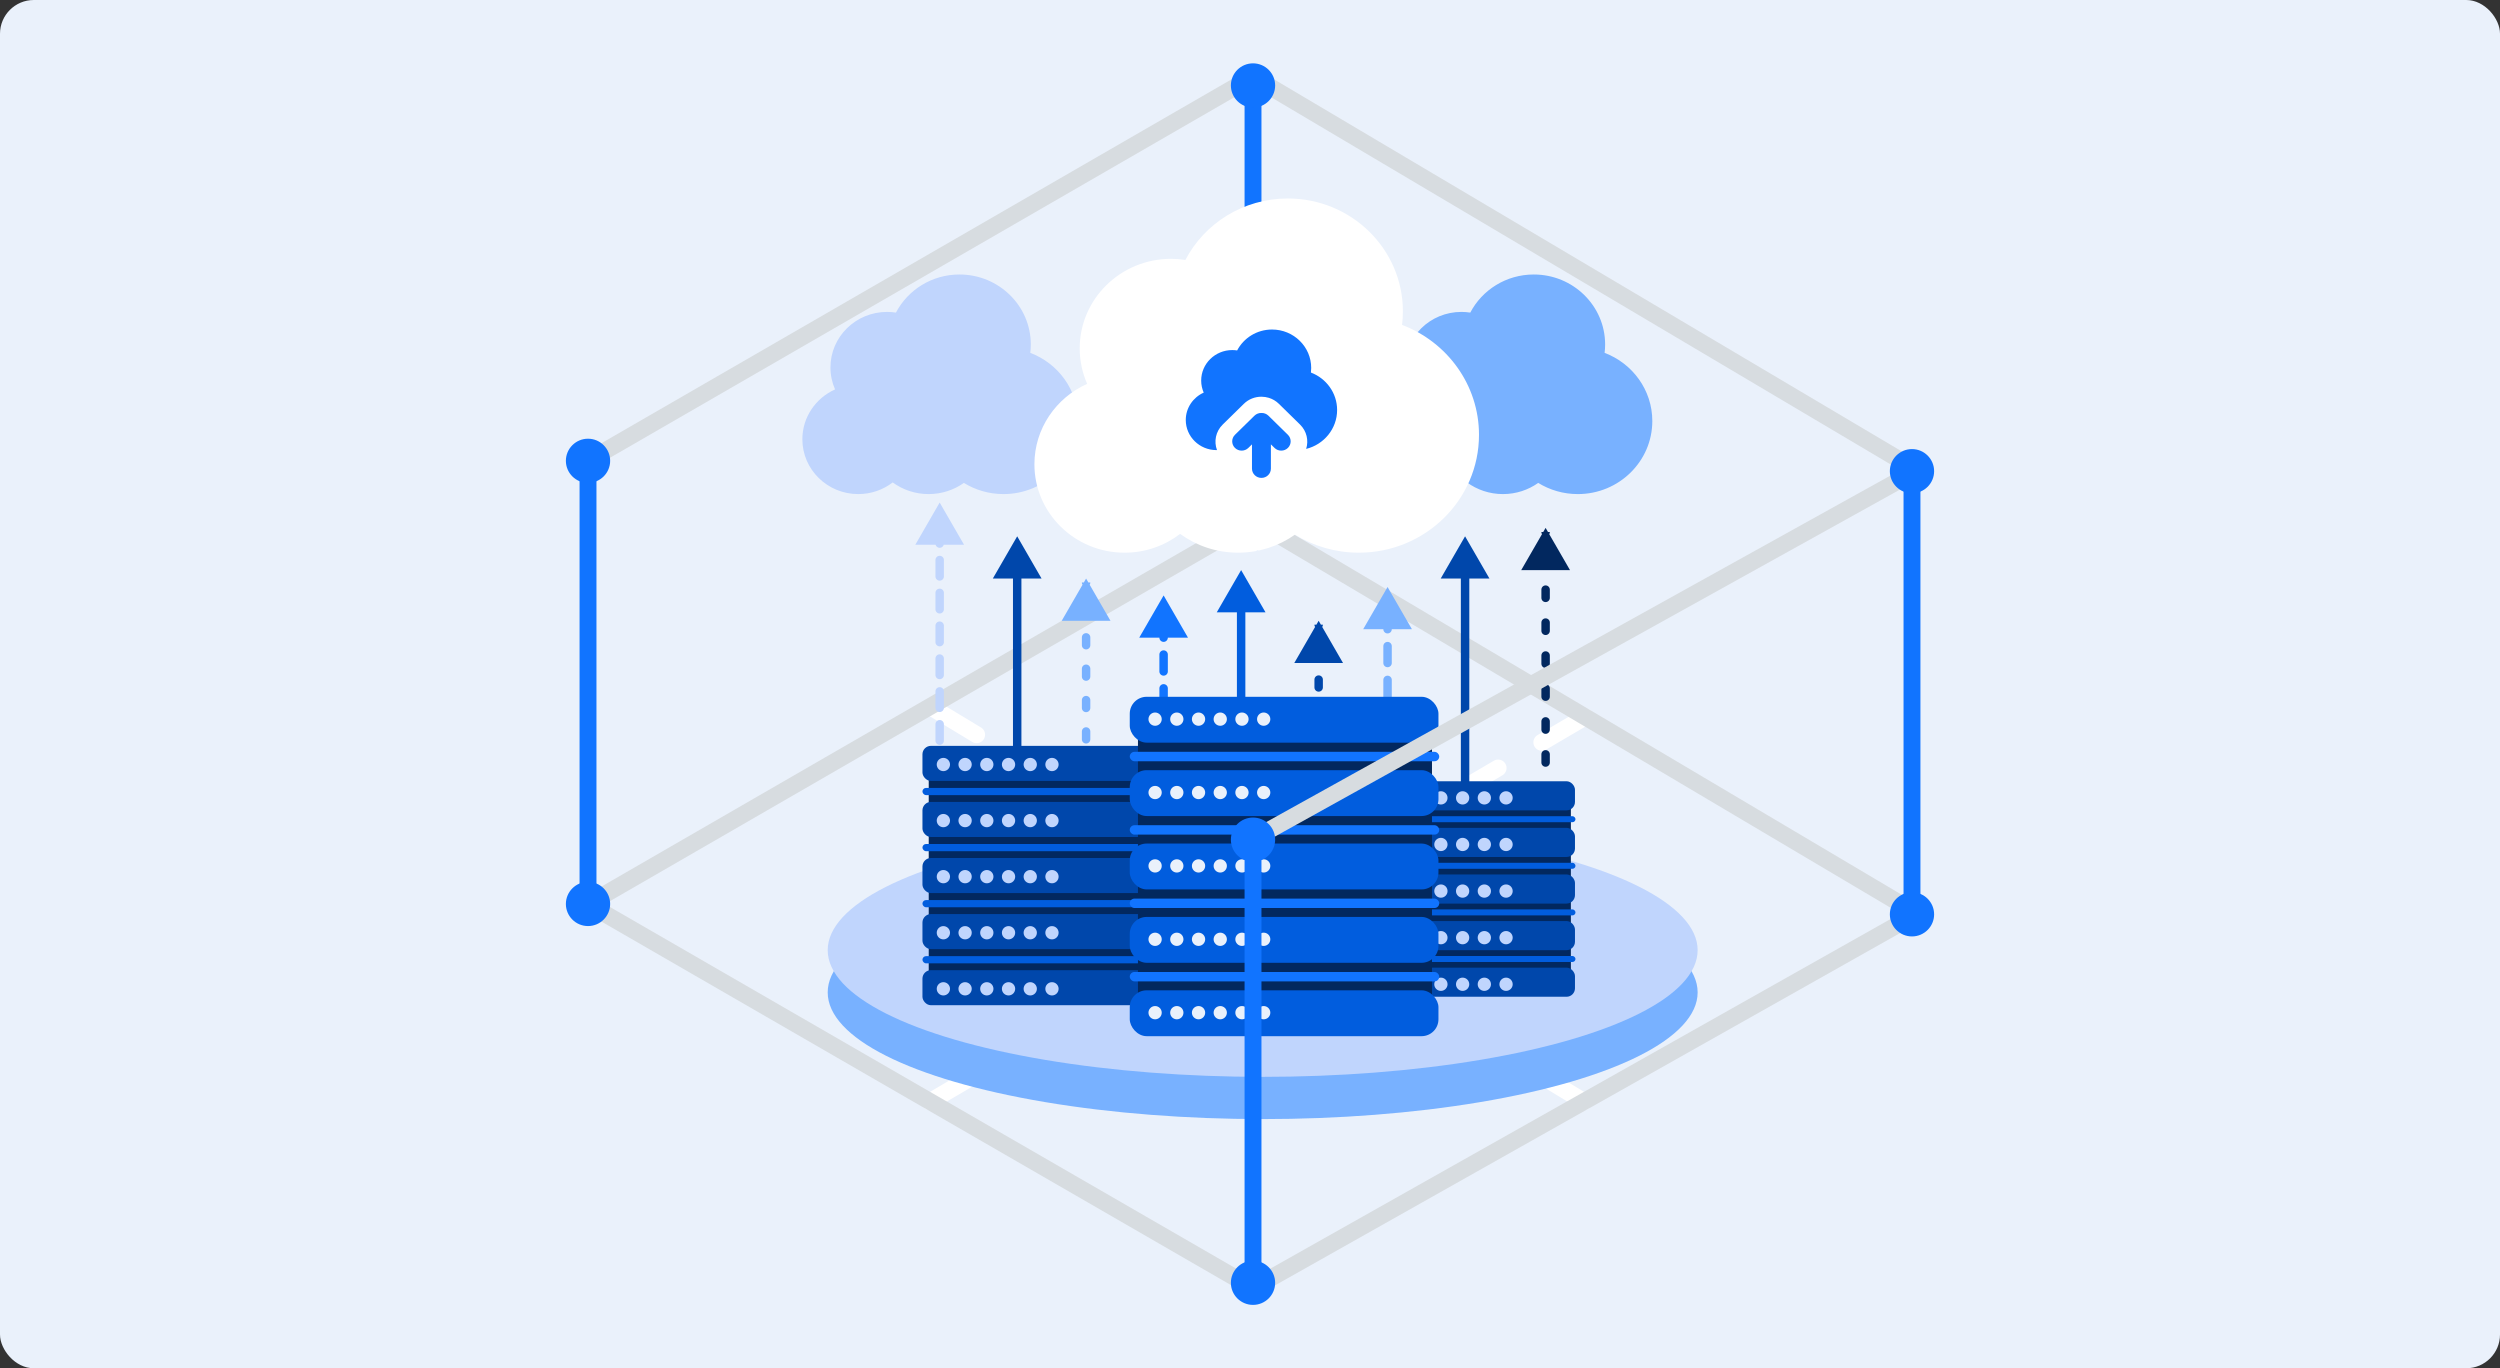 <svg xmlns="http://www.w3.org/2000/svg" width="296" height="162" viewBox="0 0 296 162" fill="none"><rect x="0" y="0" width="296" height="162" fill="#333333" stroke="none"/><rect width="296" height="162" rx="4" fill="#EAF1FB"></rect><g clip-path="url(#clip0_815_12306)"><path d="M110.118 130.43L187.679 84.882" stroke="white" stroke-width="2" stroke-miterlimit="10" stroke-linecap="round" stroke-dasharray="6 6"></path><path d="M187.531 130.43L110.118 83.66" stroke="white" stroke-width="2" stroke-miterlimit="10" stroke-linecap="round" stroke-dasharray="6 6"></path><path d="M148.357 152.51L226.994 108.184L148.357 61.573L69.621 107.042L148.357 152.51Z" stroke="#D7DCE0" stroke-width="2" stroke-miterlimit="10"></path><path d="M226.994 55.689L148.357 9.079L69.621 54.547" stroke="#D7DCE0" stroke-width="2" stroke-miterlimit="10"></path><path d="M69.621 54.43V107.158" stroke="#1174FF" stroke-width="2" stroke-miterlimit="10"></path><path d="M67.308 54.559C67.308 53.282 68.341 52.25 69.621 52.25C70.901 52.25 71.934 53.282 71.934 54.559C71.934 55.837 70.901 56.868 69.621 56.868C68.341 56.868 67.308 55.837 67.308 54.559Z" fill="#1174FF"></path><path d="M67 54.559C67 56.002 68.175 57.175 69.621 57.175C71.067 57.175 72.242 56.002 72.242 54.559C72.242 53.116 71.067 51.943 69.621 51.943C68.175 51.943 67 53.116 67 54.559C67 56.002 67 53.116 67 54.559ZM71.627 54.559C71.627 55.665 70.728 56.561 69.621 56.561C68.514 56.561 67.615 55.665 67.615 54.559C67.615 53.453 68.514 52.557 69.621 52.557C70.728 52.557 71.627 53.453 71.627 54.559C71.627 55.665 71.627 53.453 71.627 54.559Z" fill="#1174FF"></path><path d="M67.308 107.029C67.308 108.307 68.341 109.339 69.621 109.339C70.901 109.339 71.934 108.307 71.934 107.029C71.934 105.752 70.901 104.72 69.621 104.72C68.341 104.72 67.308 105.752 67.308 107.029Z" fill="#1174FF"></path><path d="M67 107.029C67 105.586 68.175 104.413 69.621 104.413C71.067 104.413 72.242 105.586 72.242 107.029C72.242 108.473 71.067 109.646 69.621 109.646C68.175 109.646 67 108.473 67 107.029C67 108.473 67 105.586 67 107.029ZM71.627 107.029C71.627 105.924 70.728 105.027 69.621 105.027C68.514 105.027 67.615 105.924 67.615 107.029C67.615 108.135 68.514 109.032 69.621 109.032C70.728 109.032 71.627 108.135 71.627 107.029C71.627 108.135 71.627 105.924 71.627 107.029Z" fill="#1174FF"></path><path d="M148.357 9.988V62.716" stroke="#1174FF" stroke-width="2" stroke-miterlimit="10"></path><path d="M146.043 10.117C146.043 8.839 147.077 7.807 148.357 7.807C149.637 7.807 150.67 8.839 150.67 10.117C150.67 11.394 149.637 12.426 148.357 12.426C147.077 12.426 146.043 11.394 146.043 10.117Z" fill="#1174FF"></path><path d="M145.736 10.116C145.736 11.56 146.911 12.733 148.357 12.733C149.803 12.733 150.978 11.56 150.978 10.116C150.978 8.673 149.803 7.5 148.357 7.5C146.911 7.5 145.736 8.673 145.736 10.116C145.736 11.56 145.736 8.673 145.736 10.116ZM150.363 10.116C150.363 11.222 149.464 12.119 148.357 12.119C147.249 12.119 146.351 11.222 146.351 10.116C146.351 9.011 147.249 8.114 148.357 8.114C149.464 8.114 150.363 9.011 150.363 10.116C150.363 11.222 150.363 9.011 150.363 10.116Z" fill="#1174FF"></path><path d="M146.043 62.587C146.043 63.864 147.077 64.896 148.357 64.896C149.637 64.896 150.67 63.864 150.67 62.587C150.67 61.309 149.637 60.277 148.357 60.277C147.077 60.277 146.043 61.309 146.043 62.587Z" fill="#1174FF"></path><path d="M145.736 62.587C145.736 61.143 146.911 59.97 148.357 59.97C149.803 59.97 150.978 61.143 150.978 62.587C150.978 64.03 149.803 65.203 148.357 65.203C146.911 65.203 145.736 64.03 145.736 62.587C145.736 64.03 145.736 61.143 145.736 62.587ZM150.363 62.587C150.363 61.481 149.464 60.584 148.357 60.584C147.249 60.584 146.351 61.481 146.351 62.587C146.351 63.692 147.249 64.589 148.357 64.589C149.464 64.589 150.363 63.692 150.363 62.587C150.363 63.692 150.363 61.481 150.363 62.587Z" fill="#1174FF"></path><ellipse cx="149.5" cy="117.5" rx="51.5" ry="15" fill="#78B1FF"></ellipse><ellipse cx="149.5" cy="112.5" rx="51.5" ry="15" fill="#C0D5FD"></ellipse><path d="M137.772 70.5L134.885 75.5L140.659 75.5L137.772 70.5ZM137.272 71.5C137.272 71.776 137.496 72 137.772 72C138.048 72 138.272 71.776 138.272 71.5L137.272 71.5ZM138.272 73.5C138.272 73.224 138.048 73 137.772 73C137.496 73 137.272 73.224 137.272 73.5L138.272 73.5ZM137.272 75.5C137.272 75.776 137.496 76 137.772 76C138.048 76 138.272 75.776 138.272 75.5L137.272 75.5ZM138.272 77.5C138.272 77.224 138.048 77 137.772 77C137.496 77 137.272 77.224 137.272 77.5L138.272 77.5ZM137.272 79.5C137.272 79.776 137.496 80 137.772 80C138.048 80 138.272 79.776 138.272 79.5L137.272 79.5ZM138.272 81.5C138.272 81.224 138.048 81 137.772 81C137.496 81 137.272 81.224 137.272 81.5L138.272 81.5ZM137.272 83.5C137.272 83.776 137.496 84 137.772 84C138.048 84 138.272 83.776 138.272 83.5L137.272 83.5ZM138.272 85.5C138.272 85.224 138.048 85 137.772 85C137.496 85 137.272 85.224 137.272 85.5L138.272 85.5ZM137.272 87.5C137.272 87.776 137.496 88 137.772 88C138.048 88 138.272 87.776 138.272 87.5L137.272 87.5ZM138.272 89.5C138.272 89.224 138.048 89 137.772 89C137.496 89 137.272 89.224 137.272 89.5L138.272 89.5ZM137.272 91.5C137.272 91.776 137.496 92 137.772 92C138.048 92 138.272 91.776 138.272 91.5L137.272 91.5ZM138.272 93.5C138.272 93.224 138.048 93 137.772 93C137.496 93 137.272 93.224 137.272 93.5L138.272 93.5ZM137.272 95.5C137.272 95.776 137.496 96 137.772 96C138.048 96 138.272 95.776 138.272 95.5L137.272 95.5ZM138.272 97.5C138.272 97.224 138.048 97 137.772 97C137.496 97 137.272 97.224 137.272 97.5L138.272 97.5ZM137.772 73.5L137.272 73.5L137.272 75.5L137.772 75.5L138.272 75.5L138.272 73.5L137.772 73.5ZM137.772 77.5L137.272 77.5L137.272 79.5L137.772 79.5L138.272 79.5L138.272 77.5L137.772 77.5ZM137.772 81.5L137.272 81.5L137.272 83.5L137.772 83.5L138.272 83.5L138.272 81.5L137.772 81.5ZM137.772 85.5L137.272 85.5L137.272 87.5L137.772 87.5L138.272 87.5L138.272 85.5L137.772 85.5ZM137.772 89.5L137.272 89.5L137.272 91.5L137.772 91.5L138.272 91.5L138.272 89.5L137.772 89.5ZM137.772 93.5L137.272 93.5L137.272 95.5L137.772 95.5L138.272 95.5L138.272 93.5L137.772 93.5ZM137.772 97.5L137.272 97.5L137.272 98.5L137.772 98.5L138.272 98.5L138.272 97.5L137.772 97.5Z" fill="#1174FF"></path><path d="M164.287 69.5L161.4 74.5L167.174 74.5L164.287 69.5ZM163.787 70.5C163.787 70.776 164.011 71 164.287 71C164.563 71 164.787 70.776 164.787 70.5L163.787 70.5ZM164.787 72.5C164.787 72.224 164.563 72 164.287 72C164.011 72 163.787 72.224 163.787 72.5L164.787 72.5ZM163.787 74.5C163.787 74.776 164.011 75 164.287 75C164.563 75 164.787 74.776 164.787 74.5L163.787 74.5ZM164.787 76.5C164.787 76.224 164.563 76 164.287 76C164.011 76 163.787 76.224 163.787 76.5L164.787 76.5ZM163.787 78.5C163.787 78.776 164.011 79 164.287 79C164.563 79 164.787 78.776 164.787 78.5L163.787 78.5ZM164.787 80.5C164.787 80.224 164.563 80 164.287 80C164.011 80 163.787 80.224 163.787 80.5L164.787 80.5ZM163.787 82.5C163.787 82.776 164.011 83 164.287 83C164.563 83 164.787 82.776 164.787 82.5L163.787 82.5ZM164.787 84.5C164.787 84.224 164.563 84 164.287 84C164.011 84 163.787 84.224 163.787 84.5L164.787 84.5ZM163.787 86.5C163.787 86.776 164.011 87 164.287 87C164.563 87 164.787 86.776 164.787 86.5L163.787 86.5ZM164.787 88.5C164.787 88.224 164.563 88 164.287 88C164.011 88 163.787 88.224 163.787 88.5L164.787 88.5ZM163.787 90.5C163.787 90.776 164.011 91 164.287 91C164.563 91 164.787 90.776 164.787 90.5L163.787 90.5ZM164.787 92.5C164.787 92.224 164.563 92 164.287 92C164.011 92 163.787 92.224 163.787 92.5L164.787 92.5ZM163.787 94.5C163.787 94.776 164.011 95 164.287 95C164.563 95 164.787 94.776 164.787 94.5L163.787 94.5ZM164.787 96.5C164.787 96.224 164.563 96 164.287 96C164.011 96 163.787 96.224 163.787 96.5L164.787 96.5ZM163.787 98.5C163.787 98.776 164.011 99 164.287 99C164.563 99 164.787 98.776 164.787 98.5L163.787 98.5ZM164.787 100.5C164.787 100.224 164.563 100 164.287 100C164.011 100 163.787 100.224 163.787 100.5L164.787 100.5ZM164.287 72.5L163.787 72.5L163.787 74.5L164.287 74.5L164.787 74.5L164.787 72.5L164.287 72.5ZM164.287 76.5L163.787 76.5L163.787 78.5L164.287 78.5L164.787 78.5L164.787 76.5L164.287 76.5ZM164.287 80.5L163.787 80.5L163.787 82.5L164.287 82.5L164.787 82.5L164.787 80.5L164.287 80.5ZM164.287 84.5L163.787 84.5L163.787 86.5L164.287 86.5L164.787 86.5L164.787 84.5L164.287 84.5ZM164.287 88.5L163.787 88.5L163.787 90.5L164.287 90.5L164.787 90.5L164.787 88.5L164.287 88.5ZM164.287 92.5L163.787 92.5L163.787 94.5L164.287 94.5L164.787 94.5L164.787 92.5L164.287 92.5ZM164.287 96.5L163.787 96.5L163.787 98.5L164.287 98.5L164.787 98.5L164.787 96.5L164.287 96.5ZM164.287 100.5L163.787 100.5L163.787 101.5L164.287 101.5L164.787 101.5L164.787 100.5L164.287 100.5Z" fill="#78B1FF"></path><path d="M156.129 73.5L153.242 78.5L159.015 78.5L156.129 73.5ZM155.629 73.964C155.629 74.24 155.853 74.464 156.129 74.464C156.405 74.464 156.629 74.24 156.629 73.964L155.629 73.964ZM156.629 76.75C156.629 76.474 156.405 76.25 156.129 76.25C155.853 76.25 155.629 76.474 155.629 76.75L156.629 76.75ZM155.629 77.679C155.629 77.955 155.853 78.179 156.129 78.179C156.405 78.179 156.629 77.955 156.629 77.679L155.629 77.679ZM156.629 80.464C156.629 80.188 156.405 79.964 156.129 79.964C155.853 79.964 155.629 80.188 155.629 80.464L156.629 80.464ZM155.629 81.393C155.629 81.669 155.853 81.893 156.129 81.893C156.405 81.893 156.629 81.669 156.629 81.393L155.629 81.393ZM156.629 84.179C156.629 83.902 156.405 83.679 156.129 83.679C155.853 83.679 155.629 83.902 155.629 84.179L156.629 84.179ZM155.629 85.107C155.629 85.383 155.853 85.607 156.129 85.607C156.405 85.607 156.629 85.383 156.629 85.107L155.629 85.107ZM156.629 87.893C156.629 87.617 156.405 87.393 156.129 87.393C155.853 87.393 155.629 87.617 155.629 87.893L156.629 87.893ZM155.629 88.821C155.629 89.098 155.853 89.321 156.129 89.321C156.405 89.321 156.629 89.098 156.629 88.821L155.629 88.821ZM156.629 91.607C156.629 91.331 156.405 91.107 156.129 91.107C155.853 91.107 155.629 91.331 155.629 91.607L156.629 91.607ZM155.629 92.536C155.629 92.812 155.853 93.036 156.129 93.036C156.405 93.036 156.629 92.812 156.629 92.536L155.629 92.536ZM156.629 95.321C156.629 95.045 156.405 94.821 156.129 94.821C155.853 94.821 155.629 95.045 155.629 95.321L156.629 95.321ZM155.629 96.25C155.629 96.526 155.853 96.75 156.129 96.75C156.405 96.75 156.629 96.526 156.629 96.25L155.629 96.25ZM156.629 99.036C156.629 98.76 156.405 98.536 156.129 98.536C155.853 98.536 155.629 98.76 155.629 99.036L156.629 99.036ZM156.129 76.75L155.629 76.75L155.629 77.679L156.129 77.679L156.629 77.679L156.629 76.75L156.129 76.75ZM156.129 80.464L155.629 80.464L155.629 81.393L156.129 81.393L156.629 81.393L156.629 80.464L156.129 80.464ZM156.129 84.179L155.629 84.179L155.629 85.107L156.129 85.107L156.629 85.107L156.629 84.179L156.129 84.179ZM156.129 87.893L155.629 87.893L155.629 88.821L156.129 88.821L156.629 88.821L156.629 87.893L156.129 87.893ZM156.129 91.607L155.629 91.607L155.629 92.536L156.129 92.536L156.629 92.536L156.629 91.607L156.129 91.607ZM156.129 95.321L155.629 95.321L155.629 96.25L156.129 96.25L156.629 96.25L156.629 95.321L156.129 95.321ZM156.129 99.036L155.629 99.036L155.629 99.5L156.129 99.5L156.629 99.5L156.629 99.036L156.129 99.036Z" fill="#0047AB"></path><path d="M183 62.5L180.113 67.5L185.887 67.5L183 62.5ZM182.5 62.987C182.5 63.264 182.724 63.487 183 63.487C183.276 63.487 183.5 63.264 183.5 62.987L182.5 62.987ZM183.5 65.912C183.5 65.636 183.276 65.412 183 65.412C182.724 65.412 182.5 65.636 182.5 65.912L183.5 65.912ZM182.5 66.888C182.5 67.164 182.724 67.388 183 67.388C183.276 67.388 183.5 67.164 183.5 66.888L182.5 66.888ZM183.5 69.812C183.5 69.536 183.276 69.312 183 69.312C182.724 69.312 182.5 69.536 182.5 69.812L183.5 69.812ZM182.5 70.787C182.5 71.064 182.724 71.287 183 71.287C183.276 71.287 183.5 71.064 183.5 70.787L182.5 70.787ZM183.5 73.713C183.5 73.436 183.276 73.213 183 73.213C182.724 73.213 182.5 73.436 182.5 73.713L183.5 73.713ZM182.5 74.688C182.5 74.964 182.724 75.188 183 75.188C183.276 75.188 183.5 74.964 183.5 74.688L182.5 74.688ZM183.5 77.612C183.5 77.336 183.276 77.112 183 77.112C182.724 77.112 182.5 77.336 182.5 77.612L183.5 77.612ZM182.5 78.588C182.5 78.864 182.724 79.088 183 79.088C183.276 79.088 183.5 78.864 183.5 78.588L182.5 78.588ZM183.5 81.513C183.5 81.236 183.276 81.013 183 81.013C182.724 81.013 182.5 81.236 182.5 81.513L183.5 81.513ZM182.5 82.487C182.5 82.764 182.724 82.987 183 82.987C183.276 82.987 183.5 82.764 183.5 82.487L182.5 82.487ZM183.5 85.412C183.5 85.136 183.276 84.912 183 84.912C182.724 84.912 182.5 85.136 182.5 85.412L183.5 85.412ZM182.5 86.388C182.5 86.664 182.724 86.888 183 86.888C183.276 86.888 183.5 86.664 183.5 86.388L182.5 86.388ZM183.5 89.312C183.5 89.036 183.276 88.812 183 88.812C182.724 88.812 182.5 89.036 182.5 89.312L183.5 89.312ZM182.5 90.287C182.5 90.564 182.724 90.787 183 90.787C183.276 90.787 183.5 90.564 183.5 90.287L182.5 90.287ZM183.5 93.213C183.5 92.936 183.276 92.713 183 92.713C182.724 92.713 182.5 92.936 182.5 93.213L183.5 93.213ZM182.5 94.188C182.5 94.464 182.724 94.688 183 94.688C183.276 94.688 183.5 94.464 183.5 94.188L182.5 94.188ZM183.5 97.112C183.5 96.836 183.276 96.612 183 96.612C182.724 96.612 182.5 96.836 182.5 97.112L183.5 97.112ZM182.5 98.088C182.5 98.364 182.724 98.588 183 98.588C183.276 98.588 183.5 98.364 183.5 98.088L182.5 98.088ZM183.5 101.012C183.5 100.736 183.276 100.512 183 100.512C182.724 100.512 182.5 100.736 182.5 101.012L183.5 101.012ZM183 65.912L182.5 65.912L182.5 66.888L183 66.888L183.5 66.888L183.5 65.912L183 65.912ZM183 69.812L182.5 69.812L182.5 70.787L183 70.787L183.5 70.787L183.5 69.812L183 69.812ZM183 73.713L182.5 73.713L182.5 74.688L183 74.688L183.5 74.688L183.5 73.713L183 73.713ZM183 77.612L182.5 77.612L182.5 78.588L183 78.588L183.5 78.588L183.5 77.612L183 77.612ZM183 81.513L182.5 81.513L182.5 82.487L183 82.487L183.5 82.487L183.5 81.513L183 81.513ZM183 85.412L182.5 85.412L182.5 86.388L183 86.388L183.5 86.388L183.5 85.412L183 85.412ZM183 89.312L182.5 89.312L182.5 90.287L183 90.287L183.5 90.287L183.5 89.312L183 89.312ZM183 93.213L182.5 93.213L182.5 94.188L183 94.188L183.5 94.188L183.5 93.213L183 93.213ZM183 97.112L182.5 97.112L182.5 98.088L183 98.088L183.5 98.088L183.5 97.112L183 97.112ZM183 101.012L182.5 101.012L182.5 101.5L183 101.5L183.5 101.5L183.5 101.012L183 101.012Z" fill="#02285F"></path><path d="M146.95 67.5L144.064 72.5L149.837 72.5L146.95 67.5ZM146.95 96.5L147.45 96.5L147.45 72L146.95 72L146.45 72L146.45 96.5L146.95 96.5Z" fill="#015DDE"></path><path d="M173.465 63.5L170.579 68.5L176.352 68.5L173.465 63.5ZM173.465 99.5L173.965 99.5L173.965 68L173.465 68L172.965 68L172.965 99.5L173.465 99.5Z" fill="#0047AB"></path><path d="M111.257 59.5L108.371 64.5L114.144 64.5L111.257 59.5ZM110.757 60.472C110.757 60.748 110.981 60.972 111.257 60.972C111.533 60.972 111.757 60.748 111.757 60.472L110.757 60.472ZM111.757 62.417C111.757 62.141 111.533 61.917 111.257 61.917C110.981 61.917 110.757 62.141 110.757 62.417L111.757 62.417ZM110.757 64.361C110.757 64.637 110.981 64.861 111.257 64.861C111.533 64.861 111.757 64.637 111.757 64.361L110.757 64.361ZM111.757 66.306C111.757 66.029 111.533 65.806 111.257 65.806C110.981 65.806 110.757 66.029 110.757 66.306L111.757 66.306ZM110.757 68.25C110.757 68.526 110.981 68.75 111.257 68.75C111.533 68.75 111.757 68.526 111.757 68.25L110.757 68.25ZM111.757 70.194C111.757 69.918 111.533 69.694 111.257 69.694C110.981 69.694 110.757 69.918 110.757 70.194L111.757 70.194ZM110.757 72.139C110.757 72.415 110.981 72.639 111.257 72.639C111.533 72.639 111.757 72.415 111.757 72.139L110.757 72.139ZM111.757 74.083C111.757 73.807 111.533 73.583 111.257 73.583C110.981 73.583 110.757 73.807 110.757 74.083L111.757 74.083ZM110.757 76.028C110.757 76.304 110.981 76.528 111.257 76.528C111.533 76.528 111.757 76.304 111.757 76.028L110.757 76.028ZM111.757 77.972C111.757 77.696 111.533 77.472 111.257 77.472C110.981 77.472 110.757 77.696 110.757 77.972L111.757 77.972ZM110.757 79.917C110.757 80.193 110.981 80.417 111.257 80.417C111.533 80.417 111.757 80.193 111.757 79.917L110.757 79.917ZM111.757 81.861C111.757 81.585 111.533 81.361 111.257 81.361C110.981 81.361 110.757 81.585 110.757 81.861L111.757 81.861ZM110.757 83.806C110.757 84.082 110.981 84.306 111.257 84.306C111.533 84.306 111.757 84.082 111.757 83.806L110.757 83.806ZM111.757 85.75C111.757 85.474 111.533 85.25 111.257 85.25C110.981 85.25 110.757 85.474 110.757 85.75L111.757 85.75ZM110.757 87.694C110.757 87.971 110.981 88.194 111.257 88.194C111.533 88.194 111.757 87.971 111.757 87.694L110.757 87.694ZM111.757 89.639C111.757 89.363 111.533 89.139 111.257 89.139C110.981 89.139 110.757 89.363 110.757 89.639L111.757 89.639ZM110.757 91.583C110.757 91.859 110.981 92.083 111.257 92.083C111.533 92.083 111.757 91.859 111.757 91.583L110.757 91.583ZM111.757 93.528C111.757 93.252 111.533 93.028 111.257 93.028C110.981 93.028 110.757 93.252 110.757 93.528L111.757 93.528ZM111.257 62.417L110.757 62.417L110.757 64.361L111.257 64.361L111.757 64.361L111.757 62.417L111.257 62.417ZM111.257 66.306L110.757 66.306L110.757 68.25L111.257 68.25L111.757 68.25L111.757 66.306L111.257 66.306ZM111.257 70.194L110.757 70.194L110.757 72.139L111.257 72.139L111.757 72.139L111.757 70.194L111.257 70.194ZM111.257 74.083L110.757 74.083L110.757 76.028L111.257 76.028L111.757 76.028L111.757 74.083L111.257 74.083ZM111.257 77.972L110.757 77.972L110.757 79.917L111.257 79.917L111.757 79.917L111.757 77.972L111.257 77.972ZM111.257 81.861L110.757 81.861L110.757 83.806L111.257 83.806L111.757 83.806L111.757 81.861L111.257 81.861ZM111.257 85.75L110.757 85.75L110.757 87.694L111.257 87.694L111.757 87.694L111.757 85.75L111.257 85.75ZM111.257 89.639L110.757 89.639L110.757 91.583L111.257 91.583L111.757 91.583L111.757 89.639L111.257 89.639ZM111.257 93.528L110.757 93.528L110.757 94.5L111.257 94.5L111.757 94.5L111.757 93.528L111.257 93.528Z" fill="#C0D5FD"></path><path d="M128.594 68.5L125.707 73.5H131.481L128.594 68.5ZM128.094 68.964C128.094 69.24 128.318 69.464 128.594 69.464C128.87 69.464 129.094 69.24 129.094 68.964H128.094ZM129.094 71.75C129.094 71.474 128.87 71.25 128.594 71.25C128.318 71.25 128.094 71.474 128.094 71.75H129.094ZM128.094 72.679C128.094 72.955 128.318 73.179 128.594 73.179C128.87 73.179 129.094 72.955 129.094 72.679H128.094ZM129.094 75.464C129.094 75.188 128.87 74.964 128.594 74.964C128.318 74.964 128.094 75.188 128.094 75.464H129.094ZM128.094 76.393C128.094 76.669 128.318 76.893 128.594 76.893C128.87 76.893 129.094 76.669 129.094 76.393H128.094ZM129.094 79.179C129.094 78.902 128.87 78.679 128.594 78.679C128.318 78.679 128.094 78.902 128.094 79.179H129.094ZM128.094 80.107C128.094 80.383 128.318 80.607 128.594 80.607C128.87 80.607 129.094 80.383 129.094 80.107H128.094ZM129.094 82.893C129.094 82.617 128.87 82.393 128.594 82.393C128.318 82.393 128.094 82.617 128.094 82.893H129.094ZM128.094 83.821C128.094 84.098 128.318 84.321 128.594 84.321C128.87 84.321 129.094 84.098 129.094 83.821H128.094ZM129.094 86.607C129.094 86.331 128.87 86.107 128.594 86.107C128.318 86.107 128.094 86.331 128.094 86.607H129.094ZM128.094 87.536C128.094 87.812 128.318 88.036 128.594 88.036C128.87 88.036 129.094 87.812 129.094 87.536H128.094ZM129.094 90.321C129.094 90.045 128.87 89.821 128.594 89.821C128.318 89.821 128.094 90.045 128.094 90.321H129.094ZM128.094 91.25C128.094 91.526 128.318 91.75 128.594 91.75C128.87 91.75 129.094 91.526 129.094 91.25H128.094ZM129.094 94.036C129.094 93.76 128.87 93.536 128.594 93.536C128.318 93.536 128.094 93.76 128.094 94.036H129.094ZM128.594 71.75H128.094V72.679H128.594H129.094V71.75H128.594ZM128.594 75.464H128.094V76.393H128.594H129.094V75.464H128.594ZM128.594 79.179H128.094V80.107H128.594H129.094V79.179H128.594ZM128.594 82.893H128.094V83.821H128.594H129.094V82.893H128.594ZM128.594 86.607H128.094V87.536H128.594H129.094V86.607H128.594ZM128.594 90.321H128.094V91.25H128.594H129.094V90.321H128.594ZM128.594 94.036H128.094V94.5H128.594H129.094V94.036H128.594Z" fill="#78B1FF"></path><path d="M120.436 63.5L117.549 68.5L123.322 68.5L120.436 63.5ZM120.436 93.5L120.936 93.5L120.936 68L120.436 68L119.936 68L119.936 93.5L120.436 93.5Z" fill="#0047AB"></path><rect x="109.961" y="89.02" width="26.603" height="29.856" rx="2" fill="#02285F"></rect><rect x="109.218" y="93.289" width="28.002" height="0.852" rx="0.426" fill="#015DDE"></rect><rect x="109.218" y="99.929" width="28.002" height="0.852" rx="0.426" fill="#015DDE"></rect><rect x="109.218" y="106.568" width="28.002" height="0.852" rx="0.426" fill="#015DDE"></rect><rect x="109.218" y="113.208" width="28.002" height="0.852" rx="0.426" fill="#015DDE"></rect><rect x="109.218" y="88.31" width="27.931" height="4.15" rx="1" fill="#0047AB"></rect><circle cx="111.696" cy="90.518" r="0.786" fill="#C0D5FD"></circle><circle cx="114.268" cy="90.518" r="0.786" fill="#C0D5FD"></circle><circle cx="116.839" cy="90.518" r="0.786" fill="#C0D5FD"></circle><circle cx="119.411" cy="90.518" r="0.786" fill="#C0D5FD"></circle><circle cx="121.982" cy="90.518" r="0.786" fill="#C0D5FD"></circle><circle cx="124.554" cy="90.518" r="0.786" fill="#C0D5FD"></circle><rect x="109.218" y="94.949" width="27.931" height="4.15" rx="1" fill="#0047AB"></rect><circle cx="111.696" cy="97.158" r="0.786" fill="#C0D5FD"></circle><circle cx="114.268" cy="97.158" r="0.786" fill="#C0D5FD"></circle><circle cx="116.839" cy="97.158" r="0.786" fill="#C0D5FD"></circle><circle cx="119.411" cy="97.158" r="0.786" fill="#C0D5FD"></circle><circle cx="121.982" cy="97.158" r="0.786" fill="#C0D5FD"></circle><circle cx="124.554" cy="97.158" r="0.786" fill="#C0D5FD"></circle><rect x="109.218" y="101.589" width="27.931" height="4.15" rx="1" fill="#0047AB"></rect><circle cx="111.696" cy="103.797" r="0.786" fill="#C0D5FD"></circle><circle cx="114.268" cy="103.797" r="0.786" fill="#C0D5FD"></circle><circle cx="116.839" cy="103.797" r="0.786" fill="#C0D5FD"></circle><circle cx="119.411" cy="103.797" r="0.786" fill="#C0D5FD"></circle><circle cx="121.982" cy="103.797" r="0.786" fill="#C0D5FD"></circle><circle cx="124.554" cy="103.797" r="0.786" fill="#C0D5FD"></circle><rect x="109.218" y="108.228" width="27.931" height="4.15" rx="1" fill="#0047AB"></rect><circle cx="111.696" cy="110.437" r="0.786" fill="#C0D5FD"></circle><circle cx="114.268" cy="110.437" r="0.786" fill="#C0D5FD"></circle><circle cx="116.839" cy="110.437" r="0.786" fill="#C0D5FD"></circle><circle cx="119.411" cy="110.437" r="0.786" fill="#C0D5FD"></circle><circle cx="121.982" cy="110.437" r="0.786" fill="#C0D5FD"></circle><circle cx="124.554" cy="110.437" r="0.786" fill="#C0D5FD"></circle><rect x="109.218" y="114.868" width="27.931" height="4.15" rx="1" fill="#0047AB"></rect><circle cx="111.696" cy="117.076" r="0.786" fill="#C0D5FD"></circle><circle cx="114.268" cy="117.076" r="0.786" fill="#C0D5FD"></circle><circle cx="116.839" cy="117.076" r="0.786" fill="#C0D5FD"></circle><circle cx="119.411" cy="117.076" r="0.786" fill="#C0D5FD"></circle><circle cx="121.982" cy="117.076" r="0.786" fill="#C0D5FD"></circle><circle cx="124.554" cy="117.076" r="0.786" fill="#C0D5FD"></circle><rect x="163.885" y="93.091" width="22.107" height="24.809" rx="2" fill="#02285F"></rect><rect x="163.267" y="96.638" width="23.269" height="0.708" rx="0.354" fill="#015DDE"></rect><rect x="163.267" y="102.156" width="23.269" height="0.708" rx="0.354" fill="#015DDE"></rect><rect x="163.267" y="107.673" width="23.269" height="0.708" rx="0.354" fill="#015DDE"></rect><rect x="163.267" y="113.19" width="23.269" height="0.708" rx="0.354" fill="#015DDE"></rect><rect x="163.267" y="92.5" width="23.21" height="3.448" rx="1" fill="#0047AB"></rect><circle cx="165.46" cy="94.468" r="0.786" fill="#C0D5FD"></circle><circle cx="168.031" cy="94.468" r="0.786" fill="#C0D5FD"></circle><circle cx="170.603" cy="94.468" r="0.786" fill="#C0D5FD"></circle><circle cx="173.174" cy="94.468" r="0.786" fill="#C0D5FD"></circle><circle cx="175.745" cy="94.468" r="0.786" fill="#C0D5FD"></circle><circle cx="178.317" cy="94.468" r="0.786" fill="#C0D5FD"></circle><rect x="163.267" y="98.017" width="23.21" height="3.448" rx="1" fill="#0047AB"></rect><circle cx="165.46" cy="99.985" r="0.786" fill="#C0D5FD"></circle><circle cx="168.031" cy="99.985" r="0.786" fill="#C0D5FD"></circle><circle cx="170.603" cy="99.985" r="0.786" fill="#C0D5FD"></circle><circle cx="173.174" cy="99.985" r="0.786" fill="#C0D5FD"></circle><circle cx="175.745" cy="99.985" r="0.786" fill="#C0D5FD"></circle><circle cx="178.317" cy="99.985" r="0.786" fill="#C0D5FD"></circle><rect x="163.267" y="103.535" width="23.21" height="3.448" rx="1" fill="#0047AB"></rect><circle cx="165.46" cy="105.503" r="0.786" fill="#C0D5FD"></circle><circle cx="168.031" cy="105.503" r="0.786" fill="#C0D5FD"></circle><circle cx="170.603" cy="105.503" r="0.786" fill="#C0D5FD"></circle><circle cx="173.174" cy="105.503" r="0.786" fill="#C0D5FD"></circle><circle cx="175.745" cy="105.503" r="0.786" fill="#C0D5FD"></circle><circle cx="178.317" cy="105.503" r="0.786" fill="#C0D5FD"></circle><rect x="163.267" y="109.052" width="23.21" height="3.448" rx="1" fill="#0047AB"></rect><circle cx="165.46" cy="111.02" r="0.786" fill="#C0D5FD"></circle><circle cx="168.031" cy="111.02" r="0.786" fill="#C0D5FD"></circle><circle cx="170.603" cy="111.02" r="0.786" fill="#C0D5FD"></circle><circle cx="173.174" cy="111.02" r="0.786" fill="#C0D5FD"></circle><circle cx="175.745" cy="111.02" r="0.786" fill="#C0D5FD"></circle><circle cx="178.317" cy="111.02" r="0.786" fill="#C0D5FD"></circle><rect x="163.267" y="114.569" width="23.21" height="3.448" rx="1" fill="#0047AB"></rect><circle cx="165.46" cy="116.537" r="0.786" fill="#C0D5FD"></circle><circle cx="168.031" cy="116.537" r="0.786" fill="#C0D5FD"></circle><circle cx="170.603" cy="116.537" r="0.786" fill="#C0D5FD"></circle><circle cx="173.174" cy="116.537" r="0.786" fill="#C0D5FD"></circle><circle cx="175.745" cy="116.537" r="0.786" fill="#C0D5FD"></circle><circle cx="178.317" cy="116.537" r="0.786" fill="#C0D5FD"></circle><rect x="134.735" y="83.43" width="34.813" height="39.069" rx="2" fill="#02285F"></rect><rect x="133.763" y="89.016" width="36.643" height="1.115" rx="0.558" fill="#1174FF"></rect><rect x="133.763" y="97.705" width="36.643" height="1.115" rx="0.558" fill="#1174FF"></rect><rect x="133.763" y="106.393" width="36.643" height="1.115" rx="0.558" fill="#1174FF"></rect><rect x="133.763" y="115.082" width="36.643" height="1.115" rx="0.558" fill="#1174FF"></rect><rect x="133.763" y="82.5" width="36.55" height="5.43" rx="2" fill="#015DDE"></rect><circle cx="136.764" cy="85.147" r="0.786" fill="#EAF1FB"></circle><circle cx="139.335" cy="85.147" r="0.786" fill="#EAF1FB"></circle><circle cx="141.907" cy="85.147" r="0.786" fill="#EAF1FB"></circle><circle cx="144.478" cy="85.147" r="0.786" fill="#EAF1FB"></circle><circle cx="147.049" cy="85.147" r="0.786" fill="#EAF1FB"></circle><circle cx="149.621" cy="85.147" r="0.786" fill="#EAF1FB"></circle><rect x="133.763" y="91.189" width="36.55" height="5.43" rx="2" fill="#015DDE"></rect><circle cx="136.764" cy="93.836" r="0.786" fill="#EAF1FB"></circle><circle cx="139.335" cy="93.836" r="0.786" fill="#EAF1FB"></circle><circle cx="141.907" cy="93.836" r="0.786" fill="#EAF1FB"></circle><circle cx="144.478" cy="93.836" r="0.786" fill="#EAF1FB"></circle><circle cx="147.049" cy="93.836" r="0.786" fill="#EAF1FB"></circle><circle cx="149.621" cy="93.836" r="0.786" fill="#EAF1FB"></circle><rect x="133.763" y="99.877" width="36.55" height="5.43" rx="2" fill="#015DDE"></rect><circle cx="136.764" cy="102.524" r="0.786" fill="#EAF1FB"></circle><circle cx="139.335" cy="102.524" r="0.786" fill="#EAF1FB"></circle><circle cx="141.907" cy="102.524" r="0.786" fill="#EAF1FB"></circle><circle cx="144.478" cy="102.524" r="0.786" fill="#EAF1FB"></circle><circle cx="147.049" cy="102.524" r="0.786" fill="#EAF1FB"></circle><circle cx="149.621" cy="102.524" r="0.786" fill="#EAF1FB"></circle><rect x="133.763" y="108.565" width="36.55" height="5.43" rx="2" fill="#015DDE"></rect><circle cx="136.764" cy="111.213" r="0.786" fill="#EAF1FB"></circle><circle cx="139.335" cy="111.213" r="0.786" fill="#EAF1FB"></circle><circle cx="141.907" cy="111.213" r="0.786" fill="#EAF1FB"></circle><circle cx="144.478" cy="111.213" r="0.786" fill="#EAF1FB"></circle><circle cx="147.049" cy="111.213" r="0.786" fill="#EAF1FB"></circle><circle cx="149.621" cy="111.213" r="0.786" fill="#EAF1FB"></circle><rect x="133.763" y="117.254" width="36.55" height="5.43" rx="2" fill="#015DDE"></rect><circle cx="136.764" cy="119.902" r="0.786" fill="#EAF1FB"></circle><circle cx="139.335" cy="119.902" r="0.786" fill="#EAF1FB"></circle><circle cx="141.907" cy="119.902" r="0.786" fill="#EAF1FB"></circle><circle cx="144.478" cy="119.902" r="0.786" fill="#EAF1FB"></circle><circle cx="147.049" cy="119.902" r="0.786" fill="#EAF1FB"></circle><circle cx="149.621" cy="119.902" r="0.786" fill="#EAF1FB"></circle><path fill-rule="evenodd" clip-rule="evenodd" d="M106.081 37.012C107.48 34.334 110.324 32.5 113.601 32.5C118.262 32.5 122.047 36.21 122.047 40.782C122.047 41.12 122.027 41.454 121.986 41.78C125.288 43.03 127.634 46.174 127.634 49.852C127.634 54.624 123.681 58.5 118.814 58.5C117.091 58.5 115.484 58.014 114.125 57.176C112.951 58.008 111.509 58.5 109.948 58.5C108.355 58.5 106.883 57.986 105.696 57.12C104.572 57.984 103.154 58.5 101.616 58.5C97.966 58.5 95 55.592 95 52.012C95 49.39 96.589 47.13 98.871 46.106C98.52 45.308 98.325 44.428 98.325 43.504C98.325 39.876 101.329 36.93 105.029 36.93C105.386 36.93 105.739 36.958 106.081 37.012Z" fill="#C0D5FD"></path><path fill-rule="evenodd" clip-rule="evenodd" d="M174.081 37.012C175.48 34.334 178.324 32.5 181.601 32.5C186.262 32.5 190.047 36.21 190.047 40.782C190.047 41.12 190.027 41.454 189.986 41.78C193.288 43.03 195.634 46.174 195.634 49.852C195.634 54.624 191.681 58.5 186.814 58.5C185.091 58.5 183.484 58.014 182.125 57.176C180.951 58.008 179.509 58.5 177.948 58.5C176.355 58.5 174.883 57.986 173.696 57.12C172.572 57.984 171.154 58.5 169.616 58.5C165.966 58.5 163 55.592 163 52.012C163 49.39 164.589 47.13 166.871 46.106C166.52 45.308 166.325 44.428 166.325 43.504C166.325 39.876 169.329 36.93 173.029 36.93C173.386 36.93 173.739 36.958 174.081 37.012Z" fill="#78B1FF"></path><path fill-rule="evenodd" clip-rule="evenodd" d="M140.349 30.778C142.606 26.458 147.192 23.5 152.479 23.5C159.996 23.5 166.102 29.484 166.102 36.859C166.102 37.404 166.069 37.943 166.003 38.468C171.329 40.485 175.113 45.556 175.113 51.488C175.113 59.186 168.737 65.438 160.888 65.438C158.108 65.438 155.515 64.654 153.324 63.302C151.429 64.644 149.103 65.438 146.587 65.438C144.017 65.438 141.642 64.608 139.727 63.212C137.915 64.605 135.628 65.438 133.148 65.438C127.259 65.438 122.475 60.747 122.475 54.972C122.475 50.743 125.038 47.098 128.719 45.446C128.154 44.159 127.838 42.74 127.838 41.249C127.838 35.397 132.684 30.645 138.651 30.645C139.227 30.645 139.796 30.691 140.349 30.778Z" fill="white"></path><path fill-rule="evenodd" clip-rule="evenodd" d="M148.234 52.612L147.804 53.033C147.367 53.462 146.657 53.462 146.22 53.033C145.784 52.604 145.784 51.908 146.22 51.48L148.528 49.217C148.755 48.995 149.056 48.887 149.354 48.896C149.652 48.887 149.953 48.995 150.181 49.217L152.488 51.48C152.924 51.908 152.924 52.604 152.488 53.033C152.051 53.462 151.341 53.462 150.904 53.033L150.474 52.612V55.485C150.474 56.091 149.972 56.583 149.354 56.583C148.736 56.583 148.234 56.091 148.234 55.485V52.612ZM144.093 53.291C144.071 53.292 144.05 53.292 144.028 53.292C142.023 53.292 140.395 51.695 140.395 49.728C140.395 48.289 141.267 47.048 142.52 46.486C142.328 46.048 142.22 45.565 142.22 45.057C142.22 43.065 143.87 41.448 145.901 41.448C146.097 41.448 146.291 41.463 146.479 41.492C147.247 40.022 148.809 39.015 150.608 39.015C153.168 39.015 155.246 41.052 155.246 43.563C155.246 43.748 155.235 43.931 155.213 44.111C157.026 44.797 158.314 46.523 158.314 48.543C158.314 50.766 156.752 52.634 154.648 53.15C154.962 52.165 154.721 51.047 153.926 50.268L151.419 47.811C151.075 47.472 150.666 47.237 150.23 47.103C149.959 47.02 149.67 46.974 149.371 46.972H149.354H149.353H149.346C148.596 46.971 147.846 47.249 147.273 47.811L144.767 50.268C143.934 51.085 143.71 52.274 144.093 53.291Z" fill="#1174FF"></path><path d="M226.994 55.69L148.357 99.346" stroke="#D7DCE0" stroke-width="2" stroke-miterlimit="10"></path><path d="M226.379 55.659V108.387" stroke="#1174FF" stroke-width="2" stroke-miterlimit="10"></path><path d="M224.065 55.788C224.065 54.51 225.099 53.478 226.379 53.478C227.659 53.478 228.692 54.51 228.692 55.788C228.692 57.065 227.659 58.097 226.379 58.097C225.099 58.097 224.065 57.065 224.065 55.788Z" fill="#1174FF"></path><path d="M223.758 55.788C223.758 57.231 224.933 58.404 226.379 58.404C227.825 58.404 229 57.231 229 55.788C229 54.344 227.825 53.171 226.379 53.171C224.933 53.171 223.758 54.344 223.758 55.788C223.758 57.231 223.758 54.344 223.758 55.788ZM228.385 55.788C228.385 56.893 227.486 57.79 226.379 57.79C225.271 57.79 224.373 56.893 224.373 55.788C224.373 54.682 225.271 53.786 226.379 53.786C227.486 53.786 228.385 54.682 228.385 55.788C228.385 56.893 228.385 54.682 228.385 55.788Z" fill="#1174FF"></path><path d="M224.065 108.258C224.065 109.536 225.099 110.567 226.379 110.567C227.659 110.567 228.692 109.536 228.692 108.258C228.692 106.981 227.659 105.949 226.379 105.949C225.099 105.949 224.065 106.981 224.065 108.258Z" fill="#1174FF"></path><path d="M223.758 108.258C223.758 106.815 224.933 105.642 226.379 105.642C227.825 105.642 229 106.815 229 108.258C229 109.701 227.825 110.874 226.379 110.874C224.933 110.874 223.758 109.701 223.758 108.258C223.758 109.701 223.758 106.815 223.758 108.258ZM228.385 108.258C228.385 107.153 227.486 106.256 226.379 106.256C225.271 106.256 224.373 107.153 224.373 108.258C224.373 109.364 225.271 110.26 226.379 110.26C227.486 110.26 228.385 109.364 228.385 108.258C228.385 109.364 228.385 107.153 228.385 108.258Z" fill="#1174FF"></path><path d="M148.357 99.284V152.013" stroke="#1174FF" stroke-width="2" stroke-miterlimit="10"></path><path d="M146.043 99.413C146.043 98.136 147.077 97.104 148.357 97.104C149.637 97.104 150.67 98.136 150.67 99.413C150.67 100.691 149.637 101.723 148.357 101.723C147.077 101.723 146.043 100.691 146.043 99.413Z" fill="#1174FF"></path><path d="M145.736 99.413C145.736 100.857 146.911 102.03 148.357 102.03C149.803 102.03 150.978 100.857 150.978 99.413C150.978 97.97 149.803 96.797 148.357 96.797C146.911 96.797 145.736 97.97 145.736 99.413C145.736 100.857 145.736 97.97 145.736 99.413ZM150.363 99.413C150.363 100.519 149.464 101.416 148.357 101.416C147.249 101.416 146.351 100.519 146.351 99.413C146.351 98.308 147.249 97.411 148.357 97.411C149.464 97.411 150.363 98.308 150.363 99.413C150.363 100.519 150.363 98.308 150.363 99.413Z" fill="#1174FF"></path><path d="M146.043 151.884C146.043 153.161 147.077 154.193 148.357 154.193C149.637 154.193 150.67 153.161 150.67 151.884C150.67 150.606 149.637 149.574 148.357 149.574C147.077 149.574 146.043 150.606 146.043 151.884Z" fill="#1174FF"></path><path d="M145.736 151.884C145.736 150.44 146.911 149.267 148.357 149.267C149.803 149.267 150.978 150.44 150.978 151.884C150.978 153.327 149.803 154.5 148.357 154.5C146.911 154.5 145.736 153.327 145.736 151.884C145.736 153.327 145.736 150.44 145.736 151.884ZM150.363 151.884C150.363 150.778 149.464 149.881 148.357 149.881C147.249 149.881 146.351 150.778 146.351 151.884C146.351 152.989 147.249 153.886 148.357 153.886C149.464 153.886 150.363 152.989 150.363 151.884C150.363 152.989 150.363 150.778 150.363 151.884Z" fill="#1174FF"></path></g><defs><clipPath id="clip0_815_12306"><rect width="162" height="162" fill="white" transform="translate(67)"></rect></clipPath></defs></svg>